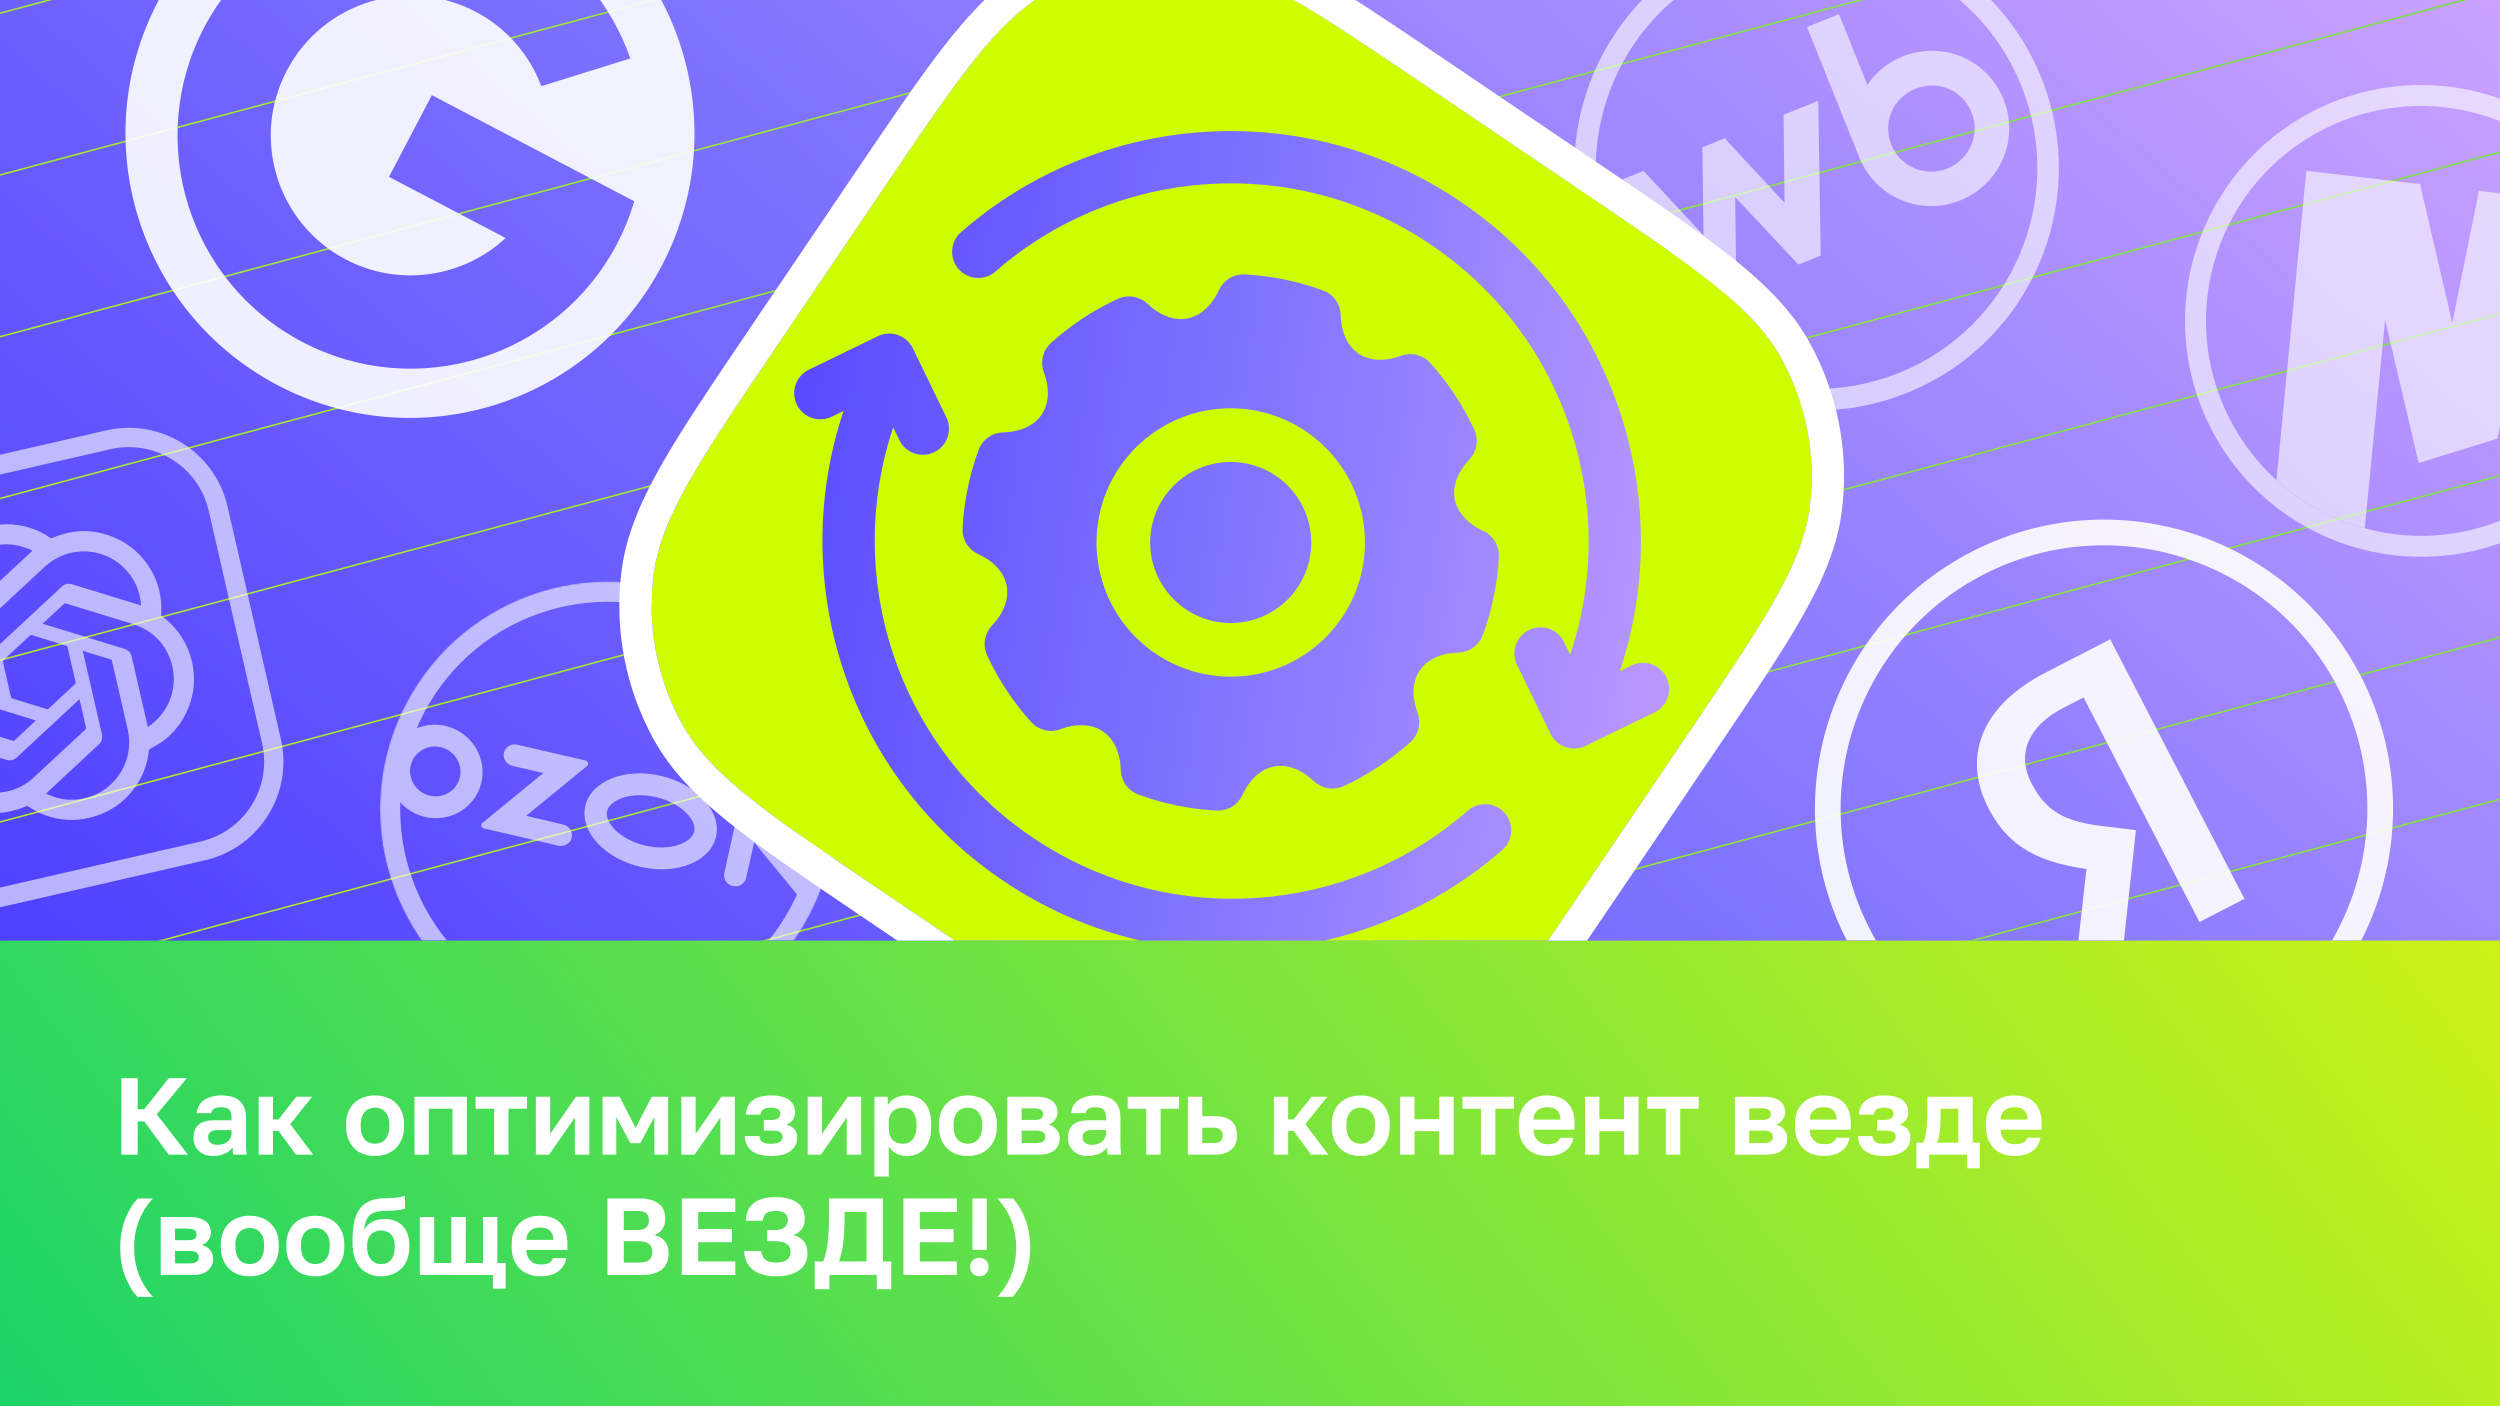 <svg width="1600" height="900" viewBox="0 0 1600 900" fill="none" xmlns="http://www.w3.org/2000/svg">
<g clip-path="url(#clip0_16873_50626)">
<rect width="1600" height="900" fill="url(#paint0_linear_16873_50626)"/>
<g clip-path="url(#clip1_16873_50626)">
<rect width="1600" height="602" fill="url(#paint1_linear_16873_50626)"/>
<g clip-path="url(#clip2_16873_50626)">
<path d="M3217.75 699.159L-943.816 1814.25M3191.87 602.567L-969.698 1717.66M3165.99 505.974L-995.58 1621.06M3140.11 409.381L-1021.46 1524.47M3114.22 312.789L-1047.34 1427.88M3088.34 216.196L-1073.23 1331.29M3062.46 119.604L-1099.11 1234.69M3036.58 23.011L-1124.99 1138.1M3010.7 -73.582L-1150.87 1041.51M2984.81 -170.174L-1176.75 944.915M2958.93 -266.767L-1202.64 848.322M2933.05 -363.359L-1228.52 751.73M2907.17 -459.952L-1254.4 655.137M2881.29 -556.544L-1280.28 558.545M2855.4 -653.137L-1306.16 461.952M2829.52 -749.73L-1332.04 365.359M2803.64 -846.322L-1357.93 268.767M2777.76 -942.915L-1383.81 172.174M2751.88 -1039.51L-1409.69 75.582M2725.99 -1136.1L-1435.57 -21.011M2700.11 -1232.69L-1461.45 -117.604M2674.23 -1329.29L-1487.34 -214.196M2648.35 -1425.88L-1513.22 -310.789M2622.47 -1522.47L-1539.1 -407.381M2596.59 -1619.06L-1564.98 -503.974M2570.7 -1715.66L-1590.86 -600.566M2544.82 -1812.25L-1616.75 -697.159M2518.94 -1908.84L-1642.63 -793.752M2493.06 -2005.43L-1668.51 -890.344M2467.18 -2102.03L-1694.39 -986.937M2441.29 -2198.62L-1720.27 -1083.53M2415.41 -2295.21L-1746.16 -1180.12M2389.53 -2391.8L-1772.04 -1276.71M3476.57 1665.08L-684.997 2780.17M3450.69 1568.49L-710.879 2683.58M3424.81 1471.9L-736.761 2586.99M3398.92 1375.31L-762.643 2490.4M3373.04 1278.71L-788.525 2393.8M3347.16 1182.12L-814.406 2297.21M3321.28 1085.53L-840.288 2200.62M3295.4 988.937L-866.17 2104.03M3269.52 892.344L-892.052 2007.43M3243.63 795.752L-917.934 1910.84M2363.65 -2488.4L-1797.92 -1373.31M2337.77 -2584.99L-1823.8 -1469.9M2311.88 -2681.58L-1849.68 -1566.49M2286 -2778.17L-1875.56 -1663.08" stroke="url(#paint2_linear_16873_50626)"/>
</g>
</g>
<path d="M77.67 739V690H88.1V709.95H92.3L108.05 690H119.6L100.35 713.17L120.3 739H107.98L92.3 717.65H88.1V739H77.67ZM136.344 739.84C134.337 739.84 132.564 739.537 131.024 738.93C129.484 738.323 128.177 737.507 127.104 736.48C126.03 735.453 125.214 734.24 124.654 732.84C124.094 731.393 123.814 729.83 123.814 728.15C123.814 726.283 124.094 724.65 124.654 723.25C125.214 721.85 126.03 720.683 127.104 719.75C128.224 718.817 129.624 718.117 131.304 717.65C132.984 717.183 134.92 716.95 137.114 716.95H148.174V715.2C148.174 713.987 148.034 712.96 147.754 712.12C147.52 711.233 147.124 710.557 146.564 710.09C146.004 709.577 145.28 709.203 144.394 708.97C143.554 708.737 142.527 708.62 141.314 708.62C140.287 708.62 139.4 708.713 138.654 708.9C137.907 709.087 137.277 709.367 136.764 709.74C136.297 710.067 135.924 710.463 135.644 710.93C135.41 711.35 135.247 711.84 135.154 712.4H125.914C126.007 710.767 126.404 709.273 127.104 707.92C127.85 706.52 128.877 705.33 130.184 704.35C131.537 703.323 133.17 702.53 135.084 701.97C136.997 701.363 139.19 701.06 141.664 701.06C144.044 701.06 146.19 701.317 148.104 701.83C150.064 702.343 151.72 703.183 153.074 704.35C154.474 705.47 155.547 706.94 156.294 708.76C157.04 710.533 157.414 712.727 157.414 715.34V729.55C157.414 731.51 157.437 733.237 157.484 734.73C157.577 736.177 157.717 737.6 157.904 739H149.294C149.154 738.487 149.06 738.067 149.014 737.74C149.014 737.367 148.99 737.017 148.944 736.69C148.944 736.317 148.944 735.943 148.944 735.57C148.944 735.197 148.944 734.753 148.944 734.24C148.43 734.987 147.777 735.71 146.984 736.41C146.237 737.063 145.327 737.647 144.254 738.16C143.227 738.673 142.06 739.07 140.754 739.35C139.447 739.677 137.977 739.84 136.344 739.84ZM139.214 732.7C140.38 732.7 141.477 732.56 142.504 732.28C143.577 731.953 144.534 731.487 145.374 730.88C146.214 730.227 146.89 729.41 147.404 728.43C147.917 727.403 148.174 726.26 148.174 725V723.25H138.864C137.09 723.25 135.69 723.67 134.664 724.51C133.684 725.303 133.194 726.4 133.194 727.8C133.194 729.293 133.707 730.483 134.734 731.37C135.76 732.257 137.254 732.7 139.214 732.7ZM165.547 739V701.9H174.717V716.46H178.217L189.627 701.9H199.777L185.777 719.47L200.477 739H189.417L178.217 723.74H174.717V739H165.547ZM240.041 739.84C237.521 739.84 235.118 739.467 232.831 738.72C230.591 737.927 228.631 736.737 226.951 735.15C225.271 733.517 223.941 731.533 222.961 729.2C221.981 726.82 221.491 724.02 221.491 720.8V719.4C221.491 716.413 221.981 713.777 222.961 711.49C223.941 709.157 225.271 707.22 226.951 705.68C228.631 704.14 230.591 702.997 232.831 702.25C235.118 701.457 237.521 701.06 240.041 701.06C242.561 701.06 244.941 701.457 247.181 702.25C249.421 702.997 251.381 704.14 253.061 705.68C254.788 707.22 256.141 709.157 257.121 711.49C258.101 713.777 258.591 716.413 258.591 719.4V720.8C258.591 723.973 258.101 726.75 257.121 729.13C256.141 731.463 254.788 733.447 253.061 735.08C251.381 736.667 249.421 737.857 247.181 738.65C244.941 739.443 242.561 739.84 240.041 739.84ZM240.041 732C241.348 732 242.561 731.767 243.681 731.3C244.801 730.833 245.758 730.133 246.551 729.2C247.391 728.267 248.044 727.1 248.511 725.7C248.978 724.3 249.211 722.667 249.211 720.8V719.4C249.211 717.72 248.978 716.227 248.511 714.92C248.044 713.613 247.391 712.517 246.551 711.63C245.758 710.697 244.801 710.02 243.681 709.6C242.561 709.133 241.348 708.9 240.041 708.9C238.734 708.9 237.498 709.133 236.331 709.6C235.211 710.02 234.254 710.697 233.461 711.63C232.668 712.517 232.038 713.613 231.571 714.92C231.104 716.227 230.871 717.72 230.871 719.4V720.8C230.871 722.667 231.104 724.323 231.571 725.77C232.038 727.17 232.668 728.337 233.461 729.27C234.254 730.157 235.211 730.833 236.331 731.3C237.498 731.767 238.734 732 240.041 732ZM265.284 739V701.9H298.814V739H289.574V709.6H274.454V739H265.284ZM316.216 739V709.6H304.386V701.9H337.286V709.6H325.456V739H316.216ZM342.94 739V701.9H352.11V725.7L368.63 701.9H377.17V739H367.93V715.2L351.41 739H342.94ZM385.665 739V701.9H396.515L406.805 721.92L417.095 701.9H427.595V739H418.775V714.85L409.745 731.65H403.445L394.415 714.85V739H385.665ZM436.045 739V701.9H445.215V725.7L461.735 701.9H470.275V739H461.035V715.2L444.515 739H436.045ZM493.4 739.84C490.74 739.84 488.383 739.56 486.33 739C484.277 738.44 482.55 737.623 481.15 736.55C479.75 735.477 478.677 734.147 477.93 732.56C477.183 730.973 476.74 729.153 476.6 727.1H485.98C486.073 727.893 486.26 728.593 486.54 729.2C486.82 729.807 487.24 730.32 487.8 730.74C488.36 731.16 489.083 731.487 489.97 731.72C490.903 731.907 492.047 732 493.4 732C494.753 732 495.897 731.907 496.83 731.72C497.763 731.487 498.533 731.183 499.14 730.81C499.747 730.39 500.167 729.923 500.4 729.41C500.68 728.897 500.82 728.36 500.82 727.8C500.82 726.4 500.353 725.35 499.42 724.65C498.533 723.95 496.877 723.6 494.45 723.6H488.85V716.74H493.96C495.733 716.74 497.087 716.367 498.02 715.62C498.953 714.873 499.42 713.893 499.42 712.68C499.42 712.12 499.303 711.63 499.07 711.21C498.883 710.743 498.533 710.347 498.02 710.02C497.553 709.647 496.947 709.367 496.2 709.18C495.453 708.993 494.52 708.9 493.4 708.9C492.28 708.9 491.3 708.993 490.46 709.18C489.667 709.367 488.99 709.67 488.43 710.09C487.917 710.463 487.52 710.93 487.24 711.49C486.96 712.05 486.773 712.68 486.68 713.38H477.3C477.44 711.42 477.86 709.67 478.56 708.13C479.307 706.59 480.357 705.307 481.71 704.28C483.063 703.207 484.72 702.413 486.68 701.9C488.64 701.34 490.88 701.06 493.4 701.06C496.107 701.06 498.417 701.317 500.33 701.83C502.29 702.343 503.9 703.09 505.16 704.07C506.42 705.003 507.33 706.147 507.89 707.5C508.497 708.807 508.8 710.277 508.8 711.91C508.8 713.683 508.333 715.27 507.4 716.67C506.513 718.07 505.09 719.097 503.13 719.75C504.483 720.077 505.603 720.52 506.49 721.08C507.377 721.593 508.1 722.223 508.66 722.97C509.22 723.67 509.617 724.463 509.85 725.35C510.083 726.237 510.2 727.17 510.2 728.15C510.2 729.83 509.85 731.393 509.15 732.84C508.497 734.24 507.47 735.477 506.07 736.55C504.717 737.577 502.99 738.393 500.89 739C498.79 739.56 496.293 739.84 493.4 739.84ZM516.915 739V701.9H526.085V725.7L542.605 701.9H551.145V739H541.905V715.2L525.385 739H516.915ZM559.639 753V701.9H568.179V707.36C568.646 706.52 569.252 705.727 569.999 704.98C570.746 704.187 571.609 703.51 572.589 702.95C573.616 702.39 574.759 701.947 576.019 701.62C577.279 701.247 578.679 701.06 580.219 701.06C582.692 701.06 584.886 701.457 586.799 702.25C588.759 702.997 590.416 704.14 591.769 705.68C593.122 707.173 594.149 709.063 594.849 711.35C595.596 713.637 595.969 716.32 595.969 719.4V720.8C595.969 724.02 595.596 726.82 594.849 729.2C594.149 731.58 593.099 733.563 591.699 735.15C590.346 736.69 588.689 737.857 586.729 738.65C584.816 739.443 582.646 739.84 580.219 739.84C578.959 739.84 577.769 739.7 576.649 739.42C575.529 739.14 574.479 738.743 573.499 738.23C572.566 737.67 571.702 737.04 570.909 736.34C570.116 735.593 569.416 734.777 568.809 733.89V753H559.639ZM578.049 732C579.262 732 580.382 731.767 581.409 731.3C582.436 730.833 583.322 730.157 584.069 729.27C584.862 728.337 585.469 727.17 585.889 725.77C586.356 724.323 586.589 722.667 586.589 720.8V719.4C586.589 717.58 586.379 716.04 585.959 714.78C585.539 713.473 584.956 712.4 584.209 711.56C583.509 710.673 582.622 710.02 581.549 709.6C580.476 709.133 579.309 708.9 578.049 708.9C576.742 708.9 575.506 709.087 574.339 709.46C573.219 709.833 572.239 710.393 571.399 711.14C570.606 711.887 569.976 712.82 569.509 713.94C569.042 715.06 568.809 716.413 568.809 718V722.2C568.809 723.88 569.019 725.327 569.439 726.54C569.906 727.753 570.536 728.78 571.329 729.62C572.169 730.413 573.149 731.02 574.269 731.44C575.389 731.813 576.649 732 578.049 732ZM619.436 739.84C616.916 739.84 614.512 739.467 612.226 738.72C609.986 737.927 608.026 736.737 606.346 735.15C604.666 733.517 603.336 731.533 602.356 729.2C601.376 726.82 600.886 724.02 600.886 720.8V719.4C600.886 716.413 601.376 713.777 602.356 711.49C603.336 709.157 604.666 707.22 606.346 705.68C608.026 704.14 609.986 702.997 612.226 702.25C614.512 701.457 616.916 701.06 619.436 701.06C621.956 701.06 624.336 701.457 626.576 702.25C628.816 702.997 630.776 704.14 632.456 705.68C634.182 707.22 635.536 709.157 636.516 711.49C637.496 713.777 637.986 716.413 637.986 719.4V720.8C637.986 723.973 637.496 726.75 636.516 729.13C635.536 731.463 634.182 733.447 632.456 735.08C630.776 736.667 628.816 737.857 626.576 738.65C624.336 739.443 621.956 739.84 619.436 739.84ZM619.436 732C620.742 732 621.956 731.767 623.076 731.3C624.196 730.833 625.152 730.133 625.946 729.2C626.786 728.267 627.439 727.1 627.906 725.7C628.372 724.3 628.606 722.667 628.606 720.8V719.4C628.606 717.72 628.372 716.227 627.906 714.92C627.439 713.613 626.786 712.517 625.946 711.63C625.152 710.697 624.196 710.02 623.076 709.6C621.956 709.133 620.742 708.9 619.436 708.9C618.129 708.9 616.892 709.133 615.726 709.6C614.606 710.02 613.649 710.697 612.856 711.63C612.062 712.517 611.432 713.613 610.966 714.92C610.499 716.227 610.266 717.72 610.266 719.4V720.8C610.266 722.667 610.499 724.323 610.966 725.77C611.432 727.17 612.062 728.337 612.856 729.27C613.649 730.157 614.606 730.833 615.726 731.3C616.892 731.767 618.129 732 619.436 732ZM644.678 739V701.9H663.228C665.608 701.9 667.638 702.157 669.318 702.67C671.045 703.137 672.468 703.813 673.588 704.7C674.708 705.587 675.525 706.637 676.038 707.85C676.552 709.063 676.808 710.393 676.808 711.84C676.808 712.68 676.668 713.52 676.388 714.36C676.108 715.2 675.712 715.97 675.198 716.67C674.732 717.37 674.125 718 673.378 718.56C672.678 719.073 671.862 719.47 670.928 719.75C673.215 720.31 674.988 721.383 676.248 722.97C677.555 724.51 678.208 726.33 678.208 728.43C678.208 731.65 677.088 734.217 674.848 736.13C672.608 738.043 669.202 739 664.628 739H644.678ZM653.848 731.58H662.808C664.908 731.58 666.448 731.277 667.428 730.67C668.455 730.017 668.968 728.99 668.968 727.59C668.968 726.19 668.478 725.187 667.498 724.58C666.565 723.927 665.002 723.6 662.808 723.6H653.848V731.58ZM653.848 716.74H661.898C662.972 716.74 663.858 716.67 664.558 716.53C665.305 716.39 665.888 716.157 666.308 715.83C666.775 715.503 667.102 715.107 667.288 714.64C667.475 714.173 667.568 713.637 667.568 713.03C667.568 712.423 667.475 711.887 667.288 711.42C667.102 710.953 666.775 710.58 666.308 710.3C665.842 709.973 665.258 709.74 664.558 709.6C663.858 709.413 662.972 709.32 661.898 709.32H653.848V716.74ZM696.002 739.84C693.995 739.84 692.222 739.537 690.682 738.93C689.142 738.323 687.835 737.507 686.762 736.48C685.689 735.453 684.872 734.24 684.312 732.84C683.752 731.393 683.472 729.83 683.472 728.15C683.472 726.283 683.752 724.65 684.312 723.25C684.872 721.85 685.689 720.683 686.762 719.75C687.882 718.817 689.282 718.117 690.962 717.65C692.642 717.183 694.579 716.95 696.772 716.95H707.832V715.2C707.832 713.987 707.692 712.96 707.412 712.12C707.179 711.233 706.782 710.557 706.222 710.09C705.662 709.577 704.939 709.203 704.052 708.97C703.212 708.737 702.185 708.62 700.972 708.62C699.945 708.62 699.059 708.713 698.312 708.9C697.565 709.087 696.935 709.367 696.422 709.74C695.955 710.067 695.582 710.463 695.302 710.93C695.069 711.35 694.905 711.84 694.812 712.4H685.572C685.665 710.767 686.062 709.273 686.762 707.92C687.509 706.52 688.535 705.33 689.842 704.35C691.195 703.323 692.829 702.53 694.742 701.97C696.655 701.363 698.849 701.06 701.322 701.06C703.702 701.06 705.849 701.317 707.762 701.83C709.722 702.343 711.379 703.183 712.732 704.35C714.132 705.47 715.205 706.94 715.952 708.76C716.699 710.533 717.072 712.727 717.072 715.34V729.55C717.072 731.51 717.095 733.237 717.142 734.73C717.235 736.177 717.375 737.6 717.562 739H708.952C708.812 738.487 708.719 738.067 708.672 737.74C708.672 737.367 708.649 737.017 708.602 736.69C708.602 736.317 708.602 735.943 708.602 735.57C708.602 735.197 708.602 734.753 708.602 734.24C708.089 734.987 707.435 735.71 706.642 736.41C705.895 737.063 704.985 737.647 703.912 738.16C702.885 738.673 701.719 739.07 700.412 739.35C699.105 739.677 697.635 739.84 696.002 739.84ZM698.872 732.7C700.039 732.7 701.135 732.56 702.162 732.28C703.235 731.953 704.192 731.487 705.032 730.88C705.872 730.227 706.549 729.41 707.062 728.43C707.575 727.403 707.832 726.26 707.832 725V723.25H698.522C696.749 723.25 695.349 723.67 694.322 724.51C693.342 725.303 692.852 726.4 692.852 727.8C692.852 729.293 693.365 730.483 694.392 731.37C695.419 732.257 696.912 732.7 698.872 732.7ZM733.55 739V709.6H721.72V701.9H754.62V709.6H742.79V739H733.55ZM760.204 739V701.9H769.444V714.36H777.354C779.734 714.36 781.811 714.617 783.584 715.13C785.404 715.643 786.897 716.413 788.064 717.44C789.277 718.467 790.187 719.75 790.794 721.29C791.401 722.83 791.704 724.627 791.704 726.68C791.704 728.453 791.424 730.11 790.864 731.65C790.351 733.19 789.511 734.497 788.344 735.57C787.177 736.643 785.684 737.483 783.864 738.09C782.044 738.697 779.874 739 777.354 739H760.204ZM769.444 731.58H776.374C778.614 731.58 780.201 731.16 781.134 730.32C782.067 729.48 782.534 728.267 782.534 726.68C782.534 725.047 782.044 723.81 781.064 722.97C780.131 722.13 778.567 721.71 776.374 721.71H769.444V731.58ZM815.235 739V701.9H824.405V716.46H827.905L839.315 701.9H849.465L835.465 719.47L850.165 739H839.105L827.905 723.74H824.405V739H815.235ZM870.861 739.84C868.341 739.84 865.938 739.467 863.651 738.72C861.411 737.927 859.451 736.737 857.771 735.15C856.091 733.517 854.761 731.533 853.781 729.2C852.801 726.82 852.311 724.02 852.311 720.8V719.4C852.311 716.413 852.801 713.777 853.781 711.49C854.761 709.157 856.091 707.22 857.771 705.68C859.451 704.14 861.411 702.997 863.651 702.25C865.938 701.457 868.341 701.06 870.861 701.06C873.381 701.06 875.761 701.457 878.001 702.25C880.241 702.997 882.201 704.14 883.881 705.68C885.608 707.22 886.961 709.157 887.941 711.49C888.921 713.777 889.411 716.413 889.411 719.4V720.8C889.411 723.973 888.921 726.75 887.941 729.13C886.961 731.463 885.608 733.447 883.881 735.08C882.201 736.667 880.241 737.857 878.001 738.65C875.761 739.443 873.381 739.84 870.861 739.84ZM870.861 732C872.168 732 873.381 731.767 874.501 731.3C875.621 730.833 876.578 730.133 877.371 729.2C878.211 728.267 878.865 727.1 879.331 725.7C879.798 724.3 880.031 722.667 880.031 720.8V719.4C880.031 717.72 879.798 716.227 879.331 714.92C878.865 713.613 878.211 712.517 877.371 711.63C876.578 710.697 875.621 710.02 874.501 709.6C873.381 709.133 872.168 708.9 870.861 708.9C869.555 708.9 868.318 709.133 867.151 709.6C866.031 710.02 865.075 710.697 864.281 711.63C863.488 712.517 862.858 713.613 862.391 714.92C861.925 716.227 861.691 717.72 861.691 719.4V720.8C861.691 722.667 861.925 724.323 862.391 725.77C862.858 727.17 863.488 728.337 864.281 729.27C865.075 730.157 866.031 730.833 867.151 731.3C868.318 731.767 869.555 732 870.861 732ZM896.104 739V701.9H905.274V716.25H921.094V701.9H930.334V739H921.094V723.95H905.274V739H896.104ZM947.789 739V709.6H935.959V701.9H968.859V709.6H957.029V739H947.789ZM990.559 739.84C988.039 739.84 985.635 739.467 983.349 738.72C981.109 737.927 979.149 736.76 977.469 735.22C975.835 733.633 974.505 731.65 973.479 729.27C972.499 726.89 972.009 724.067 972.009 720.8V719.4C972.009 716.32 972.475 713.637 973.409 711.35C974.342 709.063 975.625 707.173 977.259 705.68C978.892 704.14 980.782 702.997 982.929 702.25C985.122 701.457 987.432 701.06 989.859 701.06C995.692 701.06 1000.13 702.6 1003.16 705.68C1006.19 708.76 1007.71 713.217 1007.71 719.05V722.97H981.459C981.505 724.603 981.785 726.027 982.299 727.24C982.859 728.407 983.535 729.363 984.329 730.11C985.169 730.857 986.125 731.417 987.199 731.79C988.272 732.117 989.415 732.28 990.629 732.28C992.962 732.28 994.735 731.93 995.949 731.23C997.162 730.53 998.025 729.503 998.539 728.15H1007.01C1006.64 730.11 1005.98 731.813 1005.05 733.26C1004.12 734.707 1002.93 735.92 1001.48 736.9C1000.08 737.88 998.445 738.603 996.579 739.07C994.759 739.583 992.752 739.84 990.559 739.84ZM990.209 708.62C989.089 708.62 988.015 708.76 986.989 709.04C985.962 709.32 985.052 709.763 984.259 710.37C983.465 710.977 982.812 711.793 982.299 712.82C981.785 713.8 981.505 715.037 981.459 716.53H998.749C998.702 714.99 998.445 713.73 997.979 712.75C997.512 711.723 996.905 710.907 996.159 710.3C995.412 709.647 994.525 709.203 993.499 708.97C992.519 708.737 991.422 708.62 990.209 708.62ZM1014.43 739V701.9H1023.6V716.25H1039.42V701.9H1048.66V739H1039.42V723.95H1023.6V739H1014.43ZM1066.12 739V709.6H1054.29V701.9H1087.19V709.6H1075.36V739H1066.12ZM1110.34 739V701.9H1128.89C1131.27 701.9 1133.3 702.157 1134.98 702.67C1136.71 703.137 1138.13 703.813 1139.25 704.7C1140.37 705.587 1141.19 706.637 1141.7 707.85C1142.22 709.063 1142.47 710.393 1142.47 711.84C1142.47 712.68 1142.33 713.52 1142.05 714.36C1141.77 715.2 1141.38 715.97 1140.86 716.67C1140.4 717.37 1139.79 718 1139.04 718.56C1138.34 719.073 1137.53 719.47 1136.59 719.75C1138.88 720.31 1140.65 721.383 1141.91 722.97C1143.22 724.51 1143.87 726.33 1143.87 728.43C1143.87 731.65 1142.75 734.217 1140.51 736.13C1138.27 738.043 1134.87 739 1130.29 739H1110.34ZM1119.51 731.58H1128.47C1130.57 731.58 1132.11 731.277 1133.09 730.67C1134.12 730.017 1134.63 728.99 1134.63 727.59C1134.63 726.19 1134.14 725.187 1133.16 724.58C1132.23 723.927 1130.67 723.6 1128.47 723.6H1119.51V731.58ZM1119.51 716.74H1127.56C1128.64 716.74 1129.52 716.67 1130.22 716.53C1130.97 716.39 1131.55 716.157 1131.97 715.83C1132.44 715.503 1132.77 715.107 1132.95 714.64C1133.14 714.173 1133.23 713.637 1133.23 713.03C1133.23 712.423 1133.14 711.887 1132.95 711.42C1132.77 710.953 1132.44 710.58 1131.97 710.3C1131.51 709.973 1130.92 709.74 1130.22 709.6C1129.52 709.413 1128.64 709.32 1127.56 709.32H1119.51V716.74ZM1167.34 739.84C1164.82 739.84 1162.41 739.467 1160.13 738.72C1157.89 737.927 1155.93 736.76 1154.25 735.22C1152.61 733.633 1151.28 731.65 1150.26 729.27C1149.28 726.89 1148.79 724.067 1148.79 720.8V719.4C1148.79 716.32 1149.25 713.637 1150.19 711.35C1151.12 709.063 1152.4 707.173 1154.04 705.68C1155.67 704.14 1157.56 702.997 1159.71 702.25C1161.9 701.457 1164.21 701.06 1166.64 701.06C1172.47 701.06 1176.9 702.6 1179.94 705.68C1182.97 708.76 1184.49 713.217 1184.49 719.05V722.97H1158.24C1158.28 724.603 1158.56 726.027 1159.08 727.24C1159.64 728.407 1160.31 729.363 1161.11 730.11C1161.95 730.857 1162.9 731.417 1163.98 731.79C1165.05 732.117 1166.19 732.28 1167.41 732.28C1169.74 732.28 1171.51 731.93 1172.73 731.23C1173.94 730.53 1174.8 729.503 1175.32 728.15H1183.79C1183.41 730.11 1182.76 731.813 1181.83 733.26C1180.89 734.707 1179.7 735.92 1178.26 736.9C1176.86 737.88 1175.22 738.603 1173.36 739.07C1171.54 739.583 1169.53 739.84 1167.34 739.84ZM1166.99 708.62C1165.87 708.62 1164.79 708.76 1163.77 709.04C1162.74 709.32 1161.83 709.763 1161.04 710.37C1160.24 710.977 1159.59 711.793 1159.08 712.82C1158.56 713.8 1158.28 715.037 1158.24 716.53H1175.53C1175.48 714.99 1175.22 713.73 1174.76 712.75C1174.29 711.723 1173.68 710.907 1172.94 710.3C1172.19 709.647 1171.3 709.203 1170.28 708.97C1169.3 708.737 1168.2 708.62 1166.99 708.62ZM1205.84 739.84C1203.18 739.84 1200.82 739.56 1198.77 739C1196.72 738.44 1194.99 737.623 1193.59 736.55C1192.19 735.477 1191.12 734.147 1190.37 732.56C1189.62 730.973 1189.18 729.153 1189.04 727.1H1198.42C1198.51 727.893 1198.7 728.593 1198.98 729.2C1199.26 729.807 1199.68 730.32 1200.24 730.74C1200.8 731.16 1201.52 731.487 1202.41 731.72C1203.34 731.907 1204.49 732 1205.84 732C1207.19 732 1208.34 731.907 1209.27 731.72C1210.2 731.487 1210.97 731.183 1211.58 730.81C1212.19 730.39 1212.61 729.923 1212.84 729.41C1213.12 728.897 1213.26 728.36 1213.26 727.8C1213.26 726.4 1212.79 725.35 1211.86 724.65C1210.97 723.95 1209.32 723.6 1206.89 723.6H1201.29V716.74H1206.4C1208.17 716.74 1209.53 716.367 1210.46 715.62C1211.39 714.873 1211.86 713.893 1211.86 712.68C1211.86 712.12 1211.74 711.63 1211.51 711.21C1211.32 710.743 1210.97 710.347 1210.46 710.02C1209.99 709.647 1209.39 709.367 1208.64 709.18C1207.89 708.993 1206.96 708.9 1205.84 708.9C1204.72 708.9 1203.74 708.993 1202.9 709.18C1202.11 709.367 1201.43 709.67 1200.87 710.09C1200.36 710.463 1199.96 710.93 1199.68 711.49C1199.4 712.05 1199.21 712.68 1199.12 713.38H1189.74C1189.88 711.42 1190.3 709.67 1191 708.13C1191.75 706.59 1192.8 705.307 1194.15 704.28C1195.5 703.207 1197.16 702.413 1199.12 701.9C1201.08 701.34 1203.32 701.06 1205.84 701.06C1208.55 701.06 1210.86 701.317 1212.77 701.83C1214.73 702.343 1216.34 703.09 1217.6 704.07C1218.86 705.003 1219.77 706.147 1220.33 707.5C1220.94 708.807 1221.24 710.277 1221.24 711.91C1221.24 713.683 1220.77 715.27 1219.84 716.67C1218.95 718.07 1217.53 719.097 1215.57 719.75C1216.92 720.077 1218.04 720.52 1218.93 721.08C1219.82 721.593 1220.54 722.223 1221.1 722.97C1221.66 723.67 1222.06 724.463 1222.29 725.35C1222.52 726.237 1222.64 727.17 1222.64 728.15C1222.64 729.83 1222.29 731.393 1221.59 732.84C1220.94 734.24 1219.91 735.477 1218.51 736.55C1217.16 737.577 1215.43 738.393 1213.33 739C1211.23 739.56 1208.73 739.84 1205.84 739.84ZM1226.49 747.75V731.3H1230.69C1231.15 730.6 1231.55 729.597 1231.88 728.29C1232.25 726.937 1232.55 725.443 1232.79 723.81C1233.02 722.13 1233.18 720.38 1233.28 718.56C1233.42 716.693 1233.49 714.85 1233.49 713.03V701.9H1262.54V731.3H1267.09V747.75H1258.97V739H1234.61V747.75H1226.49ZM1239.72 731.3H1253.3V709.6H1241.96V714.5C1241.96 716.087 1241.91 717.697 1241.82 719.33C1241.77 720.917 1241.65 722.457 1241.47 723.95C1241.33 725.397 1241.09 726.75 1240.77 728.01C1240.49 729.27 1240.14 730.367 1239.72 731.3ZM1289.49 739.84C1286.97 739.84 1284.57 739.467 1282.28 738.72C1280.04 737.927 1278.08 736.76 1276.4 735.22C1274.77 733.633 1273.44 731.65 1272.41 729.27C1271.43 726.89 1270.94 724.067 1270.94 720.8V719.4C1270.94 716.32 1271.41 713.637 1272.34 711.35C1273.28 709.063 1274.56 707.173 1276.19 705.68C1277.83 704.14 1279.72 702.997 1281.86 702.25C1284.06 701.457 1286.37 701.06 1288.79 701.06C1294.63 701.06 1299.06 702.6 1302.09 705.68C1305.13 708.76 1306.64 713.217 1306.64 719.05V722.97H1280.39C1280.44 724.603 1280.72 726.027 1281.23 727.24C1281.79 728.407 1282.47 729.363 1283.26 730.11C1284.1 730.857 1285.06 731.417 1286.13 731.79C1287.21 732.117 1288.35 732.28 1289.56 732.28C1291.9 732.28 1293.67 731.93 1294.88 731.23C1296.1 730.53 1296.96 729.503 1297.47 728.15H1305.94C1305.57 730.11 1304.92 731.813 1303.98 733.26C1303.05 734.707 1301.86 735.92 1300.41 736.9C1299.01 737.88 1297.38 738.603 1295.51 739.07C1293.69 739.583 1291.69 739.84 1289.49 739.84ZM1289.14 708.62C1288.02 708.62 1286.95 708.76 1285.92 709.04C1284.9 709.32 1283.99 709.763 1283.19 710.37C1282.4 710.977 1281.75 711.793 1281.23 712.82C1280.72 713.8 1280.44 715.037 1280.39 716.53H1297.68C1297.64 714.99 1297.38 713.73 1296.91 712.75C1296.45 711.723 1295.84 710.907 1295.09 710.3C1294.35 709.647 1293.46 709.203 1292.43 708.97C1291.45 708.737 1290.36 708.62 1289.14 708.62ZM76.97 799.27V797.8C76.97 795.327 77.11 793.017 77.39 790.87C77.717 788.677 78.137 786.647 78.65 784.78C79.163 782.867 79.747 781.093 80.4 779.46C81.1 777.827 81.8 776.357 82.5 775.05C83.293 773.51 84.157 772.087 85.09 770.78C86.023 769.427 87.05 768.167 88.17 767H97.9C96.78 768.167 95.707 769.427 94.68 770.78C93.7 772.087 92.767 773.51 91.88 775.05C91.133 776.357 90.387 777.827 89.64 779.46C88.94 781.047 88.31 782.797 87.75 784.71C87.19 786.623 86.723 788.677 86.35 790.87C86.023 793.063 85.86 795.35 85.86 797.73V799.2C85.86 801.627 86.023 803.937 86.35 806.13C86.723 808.323 87.19 810.377 87.75 812.29C88.31 814.203 88.94 815.953 89.64 817.54C90.387 819.173 91.133 820.62 91.88 821.88C92.767 823.42 93.7 824.867 94.68 826.22C95.707 827.573 96.78 828.833 97.9 830H87.96C86.84 828.833 85.813 827.573 84.88 826.22C83.993 824.913 83.177 823.49 82.43 821.95C81.73 820.643 81.03 819.173 80.33 817.54C79.677 815.953 79.093 814.203 78.58 812.29C78.113 810.377 77.717 808.323 77.39 806.13C77.11 803.937 76.97 801.65 76.97 799.27ZM102.862 816V778.9H121.412C123.792 778.9 125.822 779.157 127.502 779.67C129.228 780.137 130.652 780.813 131.772 781.7C132.892 782.587 133.708 783.637 134.222 784.85C134.735 786.063 134.992 787.393 134.992 788.84C134.992 789.68 134.852 790.52 134.572 791.36C134.292 792.2 133.895 792.97 133.382 793.67C132.915 794.37 132.308 795 131.562 795.56C130.862 796.073 130.045 796.47 129.112 796.75C131.398 797.31 133.172 798.383 134.432 799.97C135.738 801.51 136.392 803.33 136.392 805.43C136.392 808.65 135.272 811.217 133.032 813.13C130.792 815.043 127.385 816 122.812 816H102.862ZM112.032 808.58H120.992C123.092 808.58 124.632 808.277 125.612 807.67C126.638 807.017 127.152 805.99 127.152 804.59C127.152 803.19 126.662 802.187 125.682 801.58C124.748 800.927 123.185 800.6 120.992 800.6H112.032V808.58ZM112.032 793.74H120.082C121.155 793.74 122.042 793.67 122.742 793.53C123.488 793.39 124.072 793.157 124.492 792.83C124.958 792.503 125.285 792.107 125.472 791.64C125.658 791.173 125.752 790.637 125.752 790.03C125.752 789.423 125.658 788.887 125.472 788.42C125.285 787.953 124.958 787.58 124.492 787.3C124.025 786.973 123.442 786.74 122.742 786.6C122.042 786.413 121.155 786.32 120.082 786.32H112.032V793.74ZM159.855 816.84C157.335 816.84 154.932 816.467 152.645 815.72C150.405 814.927 148.445 813.737 146.765 812.15C145.085 810.517 143.755 808.533 142.775 806.2C141.795 803.82 141.305 801.02 141.305 797.8V796.4C141.305 793.413 141.795 790.777 142.775 788.49C143.755 786.157 145.085 784.22 146.765 782.68C148.445 781.14 150.405 779.997 152.645 779.25C154.932 778.457 157.335 778.06 159.855 778.06C162.375 778.06 164.755 778.457 166.995 779.25C169.235 779.997 171.195 781.14 172.875 782.68C174.602 784.22 175.955 786.157 176.935 788.49C177.915 790.777 178.405 793.413 178.405 796.4V797.8C178.405 800.973 177.915 803.75 176.935 806.13C175.955 808.463 174.602 810.447 172.875 812.08C171.195 813.667 169.235 814.857 166.995 815.65C164.755 816.443 162.375 816.84 159.855 816.84ZM159.855 809C161.162 809 162.375 808.767 163.495 808.3C164.615 807.833 165.572 807.133 166.365 806.2C167.205 805.267 167.859 804.1 168.325 802.7C168.792 801.3 169.025 799.667 169.025 797.8V796.4C169.025 794.72 168.792 793.227 168.325 791.92C167.859 790.613 167.205 789.517 166.365 788.63C165.572 787.697 164.615 787.02 163.495 786.6C162.375 786.133 161.162 785.9 159.855 785.9C158.549 785.9 157.312 786.133 156.145 786.6C155.025 787.02 154.069 787.697 153.275 788.63C152.482 789.517 151.852 790.613 151.385 791.92C150.919 793.227 150.685 794.72 150.685 796.4V797.8C150.685 799.667 150.919 801.323 151.385 802.77C151.852 804.17 152.482 805.337 153.275 806.27C154.069 807.157 155.025 807.833 156.145 808.3C157.312 808.767 158.549 809 159.855 809ZM201.828 816.84C199.308 816.84 196.905 816.467 194.618 815.72C192.378 814.927 190.418 813.737 188.738 812.15C187.058 810.517 185.728 808.533 184.748 806.2C183.768 803.82 183.278 801.02 183.278 797.8V796.4C183.278 793.413 183.768 790.777 184.748 788.49C185.728 786.157 187.058 784.22 188.738 782.68C190.418 781.14 192.378 779.997 194.618 779.25C196.905 778.457 199.308 778.06 201.828 778.06C204.348 778.06 206.728 778.457 208.968 779.25C211.208 779.997 213.168 781.14 214.848 782.68C216.575 784.22 217.928 786.157 218.908 788.49C219.888 790.777 220.378 793.413 220.378 796.4V797.8C220.378 800.973 219.888 803.75 218.908 806.13C217.928 808.463 216.575 810.447 214.848 812.08C213.168 813.667 211.208 814.857 208.968 815.65C206.728 816.443 204.348 816.84 201.828 816.84ZM201.828 809C203.135 809 204.348 808.767 205.468 808.3C206.588 807.833 207.545 807.133 208.338 806.2C209.178 805.267 209.831 804.1 210.298 802.7C210.765 801.3 210.998 799.667 210.998 797.8V796.4C210.998 794.72 210.765 793.227 210.298 791.92C209.831 790.613 209.178 789.517 208.338 788.63C207.545 787.697 206.588 787.02 205.468 786.6C204.348 786.133 203.135 785.9 201.828 785.9C200.521 785.9 199.285 786.133 198.118 786.6C196.998 787.02 196.041 787.697 195.248 788.63C194.455 789.517 193.825 790.613 193.358 791.92C192.891 793.227 192.658 794.72 192.658 796.4V797.8C192.658 799.667 192.891 801.323 193.358 802.77C193.825 804.17 194.455 805.337 195.248 806.27C196.041 807.157 196.998 807.833 198.118 808.3C199.285 808.767 200.521 809 201.828 809ZM243.801 816.84C241.234 816.84 238.831 816.397 236.591 815.51C234.351 814.623 232.414 813.293 230.781 811.52C229.147 809.7 227.864 807.483 226.931 804.87C226.044 802.21 225.601 799.107 225.601 795.56V794.02C225.601 789.82 225.904 786.087 226.511 782.82C227.164 779.553 228.214 776.777 229.661 774.49C231.154 772.203 233.114 770.43 235.541 769.17C238.014 767.863 241.094 767.117 244.781 766.93C246.274 766.883 247.697 766.837 249.051 766.79C250.451 766.743 251.781 766.673 253.041 766.58C254.301 766.44 255.444 766.277 256.471 766.09C257.544 765.903 258.454 765.623 259.201 765.25V773.44C258.827 773.627 258.291 773.813 257.591 774C256.937 774.187 256.074 774.35 255.001 774.49C253.974 774.63 252.691 774.747 251.151 774.84C249.657 774.933 247.884 774.98 245.831 774.98C243.731 775.027 241.911 775.283 240.371 775.75C238.877 776.17 237.617 776.87 236.591 777.85C235.611 778.783 234.817 780.02 234.211 781.56C233.651 783.1 233.254 784.99 233.021 787.23C233.581 786.157 234.257 785.177 235.051 784.29C235.844 783.403 236.777 782.68 237.851 782.12C238.924 781.513 240.161 781.047 241.561 780.72C242.961 780.347 244.524 780.16 246.251 780.16C248.584 780.16 250.707 780.533 252.621 781.28C254.534 781.98 256.191 783.03 257.591 784.43C258.991 785.83 260.064 787.557 260.811 789.61C261.604 791.663 262.001 794.043 262.001 796.75V798.15C262.001 801.043 261.534 803.657 260.601 805.99C259.714 808.323 258.454 810.307 256.821 811.94C255.187 813.527 253.251 814.74 251.011 815.58C248.817 816.42 246.414 816.84 243.801 816.84ZM243.801 809C245.247 809 246.507 808.767 247.581 808.3C248.654 807.833 249.564 807.157 250.311 806.27C251.057 805.337 251.617 804.217 251.991 802.91C252.411 801.557 252.621 800.04 252.621 798.36V796.96C252.621 795.467 252.411 794.137 251.991 792.97C251.617 791.757 251.034 790.777 250.241 790.03C249.447 789.237 248.514 788.63 247.441 788.21C246.367 787.743 245.154 787.51 243.801 787.51C242.494 787.51 241.281 787.743 240.161 788.21C239.087 788.63 238.154 789.237 237.361 790.03C236.614 790.823 236.031 791.803 235.611 792.97C235.191 794.09 234.981 795.42 234.981 796.96V798.22C234.981 799.9 235.191 801.417 235.611 802.77C236.077 804.123 236.707 805.267 237.501 806.2C238.294 807.087 239.227 807.787 240.301 808.3C241.374 808.767 242.541 809 243.801 809ZM315.462 824.75V816H268.702V778.9H277.872V808.3H288.862V778.9H298.102V808.3H309.162V778.9H318.332V808.3H323.582V824.75H315.462ZM345.998 816.84C343.478 816.84 341.075 816.467 338.788 815.72C336.548 814.927 334.588 813.76 332.908 812.22C331.275 810.633 329.945 808.65 328.918 806.27C327.938 803.89 327.448 801.067 327.448 797.8V796.4C327.448 793.32 327.915 790.637 328.848 788.35C329.781 786.063 331.065 784.173 332.698 782.68C334.331 781.14 336.221 779.997 338.368 779.25C340.561 778.457 342.871 778.06 345.298 778.06C351.131 778.06 355.565 779.6 358.598 782.68C361.631 785.76 363.148 790.217 363.148 796.05V799.97H336.898C336.945 801.603 337.225 803.027 337.738 804.24C338.298 805.407 338.975 806.363 339.768 807.11C340.608 807.857 341.565 808.417 342.638 808.79C343.711 809.117 344.855 809.28 346.068 809.28C348.401 809.28 350.175 808.93 351.388 808.23C352.601 807.53 353.465 806.503 353.978 805.15H362.448C362.075 807.11 361.421 808.813 360.488 810.26C359.555 811.707 358.365 812.92 356.918 813.9C355.518 814.88 353.885 815.603 352.018 816.07C350.198 816.583 348.191 816.84 345.998 816.84ZM345.648 785.62C344.528 785.62 343.455 785.76 342.428 786.04C341.401 786.32 340.491 786.763 339.698 787.37C338.905 787.977 338.251 788.793 337.738 789.82C337.225 790.8 336.945 792.037 336.898 793.53H354.188C354.141 791.99 353.885 790.73 353.418 789.75C352.951 788.723 352.345 787.907 351.598 787.3C350.851 786.647 349.965 786.203 348.938 785.97C347.958 785.737 346.861 785.62 345.648 785.62ZM388.774 816V767H409.704C412.457 767 414.837 767.327 416.844 767.98C418.85 768.587 420.507 769.45 421.814 770.57C423.167 771.643 424.17 772.997 424.824 774.63C425.477 776.217 425.804 778.037 425.804 780.09C425.804 781.35 425.64 782.54 425.314 783.66C424.987 784.733 424.52 785.713 423.914 786.6C423.354 787.44 422.63 788.187 421.744 788.84C420.904 789.493 419.947 790.03 418.874 790.45C421.72 791.103 423.937 792.41 425.524 794.37C427.11 796.33 427.904 798.92 427.904 802.14C427.904 804.24 427.577 806.13 426.924 807.81C426.27 809.49 425.244 810.96 423.844 812.22C422.49 813.433 420.717 814.367 418.524 815.02C416.33 815.673 413.694 816 410.614 816H388.774ZM399.204 808.02H408.724C410.404 808.02 411.78 807.88 412.854 807.6C413.974 807.32 414.86 806.9 415.514 806.34C416.167 805.78 416.634 805.103 416.914 804.31C417.24 803.47 417.404 802.49 417.404 801.37C417.404 800.25 417.264 799.27 416.984 798.43C416.704 797.543 416.214 796.82 415.514 796.26C414.86 795.653 413.974 795.187 412.854 794.86C411.734 794.533 410.334 794.37 408.654 794.37H399.204V808.02ZM399.204 787.23H407.604C409.05 787.23 410.24 787.09 411.174 786.81C412.154 786.483 412.947 786.063 413.554 785.55C414.207 785.037 414.65 784.407 414.884 783.66C415.164 782.867 415.304 781.98 415.304 781C415.304 780.067 415.164 779.227 414.884 778.48C414.65 777.687 414.23 777.033 413.624 776.52C413.017 776.007 412.224 775.633 411.244 775.4C410.264 775.12 409.074 774.98 407.674 774.98H399.204V787.23ZM436.352 816V767H470.582V775.68H446.852V786.6H468.482V795H446.852V807.32H470.582V816H436.352ZM496.498 816.84C493.278 816.84 490.431 816.467 487.958 815.72C485.485 814.973 483.385 813.9 481.658 812.5C479.978 811.1 478.671 809.397 477.738 807.39C476.851 805.383 476.361 803.12 476.268 800.6H487.118C487.258 801.767 487.538 802.817 487.958 803.75C488.378 804.683 488.961 805.477 489.708 806.13C490.455 806.737 491.388 807.203 492.508 807.53C493.628 807.857 494.958 808.02 496.498 808.02C499.811 808.02 502.215 807.413 503.708 806.2C505.201 804.987 505.948 803.33 505.948 801.23C505.948 800.157 505.761 799.2 505.388 798.36C505.061 797.52 504.501 796.82 503.708 796.26C502.961 795.653 501.958 795.187 500.698 794.86C499.485 794.533 497.968 794.37 496.148 794.37H490.968V787.23H496.148C497.641 787.23 498.878 787.067 499.858 786.74C500.885 786.367 501.701 785.9 502.308 785.34C502.961 784.733 503.428 784.033 503.708 783.24C504.035 782.447 504.198 781.607 504.198 780.72C504.198 779.88 504.035 779.087 503.708 778.34C503.428 777.593 502.961 776.987 502.308 776.52C501.701 776.053 500.908 775.68 499.928 775.4C498.995 775.12 497.851 774.98 496.498 774.98C495.145 774.98 493.955 775.097 492.928 775.33C491.948 775.517 491.108 775.89 490.408 776.45C489.755 777.01 489.241 777.687 488.868 778.48C488.495 779.273 488.261 780.207 488.168 781.28H477.318C477.411 778.853 477.855 776.707 478.648 774.84C479.488 772.927 480.701 771.34 482.288 770.08C483.875 768.773 485.835 767.793 488.168 767.14C490.548 766.487 493.325 766.16 496.498 766.16C499.671 766.16 502.401 766.487 504.688 767.14C507.021 767.747 508.958 768.657 510.498 769.87C512.038 771.037 513.181 772.483 513.928 774.21C514.675 775.89 515.048 777.85 515.048 780.09C515.048 782.657 514.418 784.827 513.158 786.6C511.898 788.373 510.055 789.657 507.628 790.45C510.615 791.15 512.878 792.48 514.418 794.44C516.005 796.353 516.798 798.92 516.798 802.14C516.798 804.333 516.378 806.34 515.538 808.16C514.698 809.933 513.438 811.473 511.758 812.78C510.078 814.04 507.955 815.043 505.388 815.79C502.868 816.49 499.905 816.84 496.498 816.84ZM521.427 825.1V807.32H526.887C527.587 805.687 528.171 803.727 528.637 801.44C529.151 799.153 529.547 796.703 529.827 794.09C530.107 791.477 530.294 788.817 530.387 786.11C530.527 783.357 530.597 780.697 530.597 778.13V767H565.107V807.32H570.427V825.1H561.117V816H530.807V825.1H521.427ZM537.037 807.32H554.607V775.68H540.537V779.53C540.537 782.75 540.444 785.69 540.257 788.35C540.117 791.01 539.907 793.483 539.627 795.77C539.347 798.01 538.974 800.063 538.507 801.93C538.087 803.797 537.597 805.593 537.037 807.32ZM578.197 816V767H612.427V775.68H588.697V786.6H610.327V795H588.697V807.32H612.427V816H578.197ZM622.376 799.9V767H631.546V799.9H622.376ZM626.786 816.84C625.946 816.84 625.152 816.677 624.406 816.35C623.706 816.07 623.099 815.65 622.586 815.09C622.072 814.53 621.652 813.9 621.326 813.2C620.999 812.5 620.836 811.73 620.836 810.89C620.836 810.05 620.976 809.257 621.256 808.51C621.582 807.763 622.002 807.133 622.516 806.62C623.076 806.107 623.706 805.71 624.406 805.43C625.152 805.103 625.969 804.94 626.856 804.94C627.696 804.94 628.466 805.103 629.166 805.43C629.866 805.71 630.472 806.107 630.986 806.62C631.546 807.133 631.966 807.763 632.246 808.51C632.572 809.257 632.736 810.05 632.736 810.89C632.736 811.73 632.572 812.523 632.246 813.27C631.966 813.97 631.546 814.6 630.986 815.16C630.472 815.673 629.842 816.07 629.096 816.35C628.396 816.677 627.626 816.84 626.786 816.84ZM659.305 797.73V799.2C659.305 801.627 659.142 803.937 658.815 806.13C658.489 808.323 658.069 810.377 657.555 812.29C657.042 814.157 656.435 815.907 655.735 817.54C655.082 819.173 654.405 820.643 653.705 821.95C652.912 823.49 652.049 824.913 651.115 826.22C650.182 827.573 649.179 828.833 648.105 830H638.305C639.425 828.833 640.475 827.573 641.455 826.22C642.482 824.913 643.439 823.49 644.325 821.95C645.072 820.643 645.819 819.173 646.565 817.54C647.312 815.953 647.942 814.203 648.455 812.29C649.015 810.377 649.459 808.323 649.785 806.13C650.159 803.937 650.345 801.65 650.345 799.27V797.8C650.345 795.327 650.159 793.017 649.785 790.87C649.459 788.677 649.015 786.623 648.455 784.71C647.942 782.797 647.312 781.047 646.565 779.46C645.819 777.827 645.072 776.357 644.325 775.05C643.439 773.51 642.482 772.087 641.455 770.78C640.475 769.427 639.425 768.167 638.305 767H648.315C649.389 768.167 650.369 769.427 651.255 770.78C652.189 772.087 653.052 773.51 653.845 775.05C654.545 776.357 655.222 777.827 655.875 779.46C656.529 781.047 657.112 782.797 657.625 784.71C658.139 786.577 658.535 788.607 658.815 790.8C659.142 792.993 659.305 795.303 659.305 797.73Z" fill="white"/>
</g>
<g clip-path="url(#clip3_16873_50626)">
<g opacity="0.6" filter="url(#filter0_f_16873_50626)">
<mask id="mask0_16873_50626" style="mask-type:alpha" maskUnits="userSpaceOnUse" x="243" y="372" width="292" height="292">
<circle cx="388.966" cy="517.966" r="132.272" transform="rotate(27.83 388.966 517.966)" fill="#D9D9D9" stroke="white" stroke-width="27"/>
</mask>
<g mask="url(#mask0_16873_50626)">
<path fill-rule="evenodd" clip-rule="evenodd" d="M326.962 635.419C391.829 669.663 472.175 644.838 506.419 579.971C540.664 515.103 515.839 434.757 450.971 400.513C386.103 366.269 305.758 391.094 271.513 455.961C237.269 520.829 262.094 601.175 326.962 635.419ZM320.912 646.878C392.108 684.463 480.293 657.216 517.878 586.02C555.463 514.824 528.216 426.639 457.02 389.054C385.824 351.469 297.64 378.716 260.054 449.912C222.469 521.108 249.716 609.293 320.912 646.878Z" fill="white"/>
<path d="M293.764 499.369C291.325 506.072 284.413 510.355 277.19 509.601C266.609 508.508 259.824 497.916 263.403 488.068C265.842 481.365 272.754 477.082 279.978 477.836C290.564 478.947 297.343 489.521 293.764 499.369ZM288.08 465.444C269.799 459.292 250.793 471.035 248.522 489.886C246.84 503.823 255.562 517.443 269.093 522.01C287.374 528.163 306.38 516.42 308.651 497.569C310.321 483.625 301.61 470.012 288.08 465.444Z" fill="white"/>
<path d="M360.399 527.653L336.677 522.154L375.68 490.263C376.968 489.202 376.439 487.137 374.787 486.748L331.009 476.604C326.695 475.6 322.428 478.645 322.332 483.218C322.272 486.568 324.868 489.475 328.23 490.254L347.703 494.768L308.682 526.693C307.399 527.743 307.935 529.797 309.575 530.18L357.13 541.191C360.48 541.965 364.06 540.503 365.439 537.44C367.31 533.277 364.76 528.652 360.417 527.647L360.399 527.653Z" fill="white"/>
<path d="M527.957 529.382C528.903 525.14 525.673 520.903 520.947 520.764C517.562 520.675 514.682 523.091 513.962 526.312L508.895 548.941L477.643 511.016C476.557 509.697 474.411 510.159 474.039 511.792L463.583 558.504C462.863 561.725 464.431 565.172 467.519 566.583C471.829 568.551 476.549 566.14 477.507 561.904L482.619 539.079L513.865 577.014C514.951 578.334 517.097 577.872 517.469 576.239L527.957 529.353L527.957 529.382Z" fill="white"/>
<path d="M412.953 541.186C396.977 537.48 386.87 526.51 388.505 519.192C390.146 511.862 403.919 506.43 419.895 510.137C435.871 513.844 445.977 524.814 444.343 532.132C442.702 539.461 428.929 544.893 412.953 541.186ZM422.936 496.552C399.81 491.192 378.151 499.881 374.56 515.972C370.957 532.056 386.79 549.43 409.905 554.783C433.032 560.143 454.69 551.454 458.281 535.363C461.878 519.29 446.051 501.905 422.936 496.552Z" fill="white"/>
</g>
</g>
<g opacity="0.9" filter="url(#filter1_f_16873_50626)">
<path d="M1261.76 353.174C1352.55 306.341 1464.11 341.972 1510.95 432.76C1557.78 523.548 1522.15 635.112 1431.36 681.946C1340.57 728.779 1229.01 693.146 1182.17 602.358C1135.34 511.57 1170.97 400.007 1261.76 353.174ZM1269.3 367.786C1186.58 410.456 1154.12 512.103 1196.79 594.821C1239.46 677.538 1341.1 710.004 1423.82 667.334C1506.54 624.663 1539 523.015 1496.33 440.297C1453.66 357.58 1352.02 325.115 1269.3 367.786ZM1436.45 575.255L1407.65 590.112L1333.5 446.365L1320.63 453C1297.09 465.147 1290.89 483.374 1300.03 501.091C1310.4 521.183 1323.72 526.107 1347.41 528.915L1366.99 531.302L1357.83 615.809L1326.86 631.788L1335.33 556.189C1305.77 551.783 1285.81 542.883 1272.62 517.312C1256.13 485.348 1267.02 452.213 1308.86 430.628L1350.53 409.136L1436.45 575.255Z" fill="white"/>
</g>
<g opacity="0.9" filter="url(#filter2_f_16873_50626)">
<path fill-rule="evenodd" clip-rule="evenodd" d="M177.83 246.606C266.866 293.308 376.903 258.99 423.605 169.954C470.307 80.918 435.989 -29.119 346.953 -75.821C257.917 -122.523 147.88 -88.205 101.178 0.831C54.476 89.867 88.794 199.904 177.83 246.606ZM248.959 113.179L276.389 60.885L405.925 128.831C403.193 138.069 399.569 147.194 394.923 156.051C356.656 229.007 266.479 257.131 193.524 218.864C120.569 180.596 92.444 90.42 130.712 17.465C168.979 -55.491 259.155 -83.615 332.111 -45.348C366.908 -27.096 391.355 3.019 403.415 37.384L346.449 55.15C338.983 35.358 324.599 18.093 304.393 7.494C260.62 -15.466 206.514 1.409 183.554 45.182C160.594 88.955 177.468 143.061 221.241 166.021C255.741 184.117 296.591 177.388 323.618 152.34L248.959 113.179Z" fill="white"/>
</g>
<g opacity="0.6" filter="url(#filter3_f_16873_50626)">
<path fill-rule="evenodd" clip-rule="evenodd" d="M1618.3 339.688C1692.47 301.626 1721.75 210.64 1683.69 136.466C1645.62 62.292 1554.64 33.017 1480.46 71.079C1406.29 109.141 1377.02 200.126 1415.08 274.301C1453.14 348.475 1544.12 377.75 1618.3 339.688ZM1427.02 268.175C1461.69 335.756 1544.59 362.428 1612.17 327.75C1679.75 293.071 1706.43 210.173 1671.75 142.592C1637.07 75.011 1554.17 48.338 1486.59 83.017C1419.01 117.696 1392.34 200.594 1427.02 268.175Z" fill="white"/>
<path d="M1548.81 117.792L1476.04 109.326L1456.95 307.279C1473.2 322.018 1492.63 332.499 1513.42 338.137L1526.48 204.825L1547.94 296.298L1598.35 280.735L1614.18 203.908L1631.07 272.533L1684.53 230.941C1687.79 213.758 1687.8 195.878 1684.26 178.273L1657.1 201.067L1639.36 128.578L1586.56 122.181L1569.44 206.54L1548.81 117.792Z" fill="white"/>
</g>
<g opacity="0.6" filter="url(#filter4_f_16873_50626)">
<path fill-rule="evenodd" clip-rule="evenodd" d="M1220.32 251.511C1140.85 283.384 1050.58 244.795 1018.71 165.32C986.837 85.846 1025.43 -4.418 1104.9 -36.29C1184.37 -68.162 1274.64 -29.573 1306.51 49.901C1338.38 129.375 1299.79 219.639 1220.32 251.511ZM1031.5 160.191C1060.54 232.6 1142.78 267.759 1215.19 238.72C1287.6 209.681 1322.76 127.441 1293.72 55.031C1264.68 -17.379 1182.44 -52.538 1110.03 -23.498C1037.62 5.541 1002.46 87.781 1031.5 160.191Z" fill="white"/>
<path d="M1217.63 36.172C1208.01 40.029 1200.46 46.379 1195.1 54.341L1176.94 9.059L1156.48 17.265L1190.02 100.88C1200.22 126.329 1229.19 138.446 1254.46 128.312C1279.94 118.096 1292.65 89.385 1282.32 63.625C1271.93 38.008 1243.31 25.873 1217.63 36.172ZM1142.11 129.778L1103.83 88.528L1089.52 94.269L1090.24 150.579L1051.86 109.369L1029.56 118.315L1096.93 190.972L1111.26 185.227L1110.51 126.197L1150.96 169.302L1165.28 163.56L1163.68 64.525L1141.48 73.428L1142.11 129.778ZM1246.26 107.866C1242.9 109.221 1239.31 109.9 1235.69 109.864C1232.07 109.828 1228.49 109.078 1225.16 107.657C1221.83 106.236 1218.82 104.172 1216.29 101.583C1213.76 98.994 1211.77 95.932 1210.44 92.572C1204.82 78.569 1211.17 62.728 1225.91 56.82C1240.64 50.911 1256.18 57.971 1261.75 71.872C1267.58 86.386 1260.38 102.204 1246.26 107.866Z" fill="white"/>
</g>
<g opacity="0.6" filter="url(#filter5_f_16873_50626)">
<path fill-rule="evenodd" clip-rule="evenodd" d="M-80.882 309.609L67.968 275.458C102.844 267.457 137.603 289.243 145.605 324.118L179.756 472.969C187.758 507.844 165.972 542.604 131.096 550.605L-17.754 584.756C-52.63 592.758 -87.389 570.972 -95.391 536.096L-129.542 387.246C-137.544 352.37 -115.758 317.611 -80.882 309.609ZM-78.122 321.638C-106.355 328.115 -123.991 356.254 -117.514 384.486L-83.363 533.337C-76.885 561.569 -48.747 579.206 -20.514 572.728L128.336 538.577C156.569 532.1 174.205 503.961 167.728 475.728L133.577 326.878C127.099 298.645 98.961 281.009 70.728 287.487L-78.122 321.638Z" fill="white"/>
<path d="M-43.517 499.893C-47.133 494.947 -49.708 489.574 -51.304 483.725C-52.761 478.387 -53.276 472.958 -52.869 467.447C-52.807 466.61 -52.999 466.11 -53.703 465.596C-60.272 460.804 -65.355 454.737 -68.884 447.415C-73.521 437.793 -74.957 427.688 -73.115 417.155C-72.042 411.016 -69.916 405.255 -66.669 399.92C-61.608 391.603 -54.672 385.352 -45.914 381.124C-45.315 380.835 -45.083 380.499 -45.016 379.845C-44.233 372.236 -41.816 365.168 -37.71 358.722C-31.512 348.992 -22.968 342.145 -12.053 338.363C-1.489 334.702 9.151 334.547 19.804 338.022C24.112 339.428 28.148 341.415 31.871 344.005C32.539 344.469 33.053 344.495 33.815 344.171C47.007 338.561 60.253 338.478 73.435 344.117C83.353 348.361 91.005 355.299 96.495 364.556C101.328 372.708 103.529 381.578 103.222 391.059C103.198 391.805 103.182 392.554 103.091 393.292C103.027 393.819 103.2 394.125 103.624 394.429C106.647 396.593 109.386 399.074 111.83 401.876C116.954 407.749 120.563 414.433 122.493 421.995C125.863 435.202 124.086 447.753 117.377 459.557C112.462 468.203 105.391 474.647 96.448 479.001C95.642 479.394 95.335 479.857 95.243 480.721C94.439 488.268 91.991 495.262 87.91 501.652C82.058 510.817 74.064 517.429 63.902 521.333C54.756 524.847 45.358 525.7 35.74 523.688C29.427 522.367 23.601 519.879 18.287 516.221C17.703 515.82 17.248 515.765 16.577 516.052C3.238 521.756 -10.132 521.804 -23.457 516.054C-31.597 512.541 -38.19 507.037 -43.517 499.893ZM47.481 387.827C45.725 387.29 43.964 386.767 42.216 386.206C41.689 386.036 41.308 386.115 40.898 386.499C36.538 390.574 32.163 394.632 27.796 398.7C27.663 398.823 27.573 398.991 27.429 399.185C27.775 399.304 28.041 399.403 28.313 399.487C39.803 403.018 51.294 406.548 62.784 410.078C68.378 411.797 73.972 413.519 79.567 415.234C80.483 415.514 81.335 415.902 82.077 416.519C83.299 417.537 83.957 418.859 84.308 420.393C87.44 434.101 90.59 447.805 93.734 461.51C93.965 462.516 94.192 463.524 94.431 464.529C94.481 464.737 94.581 464.932 94.712 465.275C95.894 464.38 97.025 463.601 98.07 462.72C109.236 453.299 113.893 438.442 109.774 424.444C106.302 412.645 98.654 404.497 87.145 400.105C84.095 398.942 80.916 398.115 77.791 397.152C67.729 394.051 57.665 390.96 47.481 387.827ZM48.138 490.489C45.028 493.381 41.913 496.267 38.81 499.166C35.723 502.051 32.598 504.897 29.485 507.876C29.861 508.069 30.109 508.208 30.366 508.327C38.614 512.142 47.136 512.871 55.885 510.443C69.067 506.784 79.121 495.97 81.907 482.549C82.996 477.304 82.939 472.064 81.743 466.843C78.475 452.577 75.199 438.313 71.926 424.048C71.843 423.684 71.733 423.324 71.682 422.956C71.604 422.395 71.287 422.134 70.754 421.98C69.073 421.493 67.404 420.964 65.731 420.449C61.837 419.251 57.945 418.048 54.047 416.86C53.743 416.768 53.43 416.525 53.031 416.781L53.299 417.95C53.773 420.018 54.248 422.086 54.722 424.154C58.207 439.343 61.692 454.533 65.175 469.723C65.277 470.17 65.389 470.621 65.421 471.076C65.569 473.185 64.842 474.949 63.291 476.39C58.268 481.057 53.251 485.733 48.138 490.489ZM28.69 468.097C22.746 473.626 16.794 479.147 10.861 484.688C8.852 486.565 6.585 487.098 3.956 486.273C0.042 485.044 -3.886 483.861 -7.807 482.655C-18.337 479.416 -28.866 476.175 -39.397 472.939C-39.571 472.886 -39.761 472.883 -39.988 472.849C-39.995 473.064 -40.013 473.203 -40.002 473.341C-39.764 476.502 -39.16 479.588 -38.112 482.585C-35.113 491.161 -29.71 497.799 -21.875 502.37C-13.553 507.225 -4.606 508.529 4.785 506.465C11.138 505.069 16.718 502.099 21.498 497.671C26.928 492.641 32.345 487.597 37.765 482.557C43.353 477.361 48.935 472.157 54.531 466.97C54.973 466.561 55.173 466.184 55.025 465.553C53.682 459.796 52.37 454.032 51.044 448.272C50.996 448.066 50.901 447.871 50.782 447.547C43.419 454.398 36.055 461.248 28.69 468.097ZM-60.953 426.591C-60.798 432.067 -59.544 437.279 -57.037 442.15C-52.304 451.35 -45.014 457.604 -35.141 460.737C-27.155 463.272 -19.129 465.683 -11.121 468.148C-4.786 470.098 1.549 472.044 7.882 474.004C8.431 474.174 8.864 474.238 9.359 473.773C13.709 469.687 18.087 465.631 22.453 461.563C22.585 461.439 22.677 461.273 22.83 461.071C22.479 460.951 22.213 460.852 21.942 460.769C17.911 459.529 13.878 458.292 9.846 457.054C-3.157 453.062 -16.156 449.058 -29.165 445.084C-31.864 444.26 -33.461 442.536 -34.09 439.777C-37.396 425.254 -40.74 410.739 -44.071 396.222L-44.311 395.175C-44.47 395.175 -44.538 395.155 -44.581 395.179C-44.779 395.292 -44.975 395.411 -45.163 395.541C-49.673 398.66 -53.301 402.597 -56.035 407.347C-59.437 413.256 -61.044 419.634 -60.953 426.591ZM-32.232 381.206C-32.706 385.382 -32.427 389.517 -31.491 393.606C-28.176 408.096 -24.842 422.583 -21.535 437.075C-21.375 437.774 -21.064 438.14 -20.361 438.353C-14.812 440.028 -9.276 441.744 -3.735 443.444C-3.472 443.525 -3.201 443.576 -2.841 443.664C-2.902 443.31 -2.934 443.062 -2.988 442.82C-3.852 438.985 -4.71 435.148 -5.586 431.316C-7.435 423.232 -9.293 415.149 -11.148 407.066C-12.425 401.5 -13.698 395.933 -14.981 390.368C-15.293 389.018 -15.26 387.697 -14.766 386.392C-14.348 385.289 -13.61 384.43 -12.758 383.638C-1.725 373.383 9.302 363.12 20.328 352.857C20.462 352.733 20.567 352.578 20.737 352.375C20.302 352.161 19.952 351.972 19.589 351.813C8.722 347.055 -2.128 347.139 -12.623 352.639C-24.04 358.621 -30.478 368.291 -32.232 381.206ZM9.542 403.359C19.5 394.097 29.462 384.841 39.411 375.569C41.397 373.718 43.641 373.169 46.238 373.971C52.845 376.01 59.457 378.033 66.066 380.065C73.909 382.476 81.751 384.89 89.594 387.301C89.778 387.357 89.973 387.382 90.266 387.442C90.252 387.096 90.253 386.82 90.23 386.546C90.051 384.426 89.698 382.339 89.152 380.28C87.476 373.952 84.343 368.453 79.746 363.804C74.584 358.581 68.389 355.201 61.203 353.691C54.659 352.316 48.193 352.688 41.853 354.831C36.807 356.535 32.356 359.243 28.461 362.883C22.989 367.995 17.492 373.081 12.007 378.178C6.585 383.218 1.167 388.261 -4.266 393.289C-4.707 393.697 -4.918 394.077 -4.772 394.706C-3.431 400.463 -2.118 406.227 -0.791 411.987C-0.744 412.191 -0.641 412.383 -0.517 412.704C2.865 409.562 6.157 406.503 9.542 403.359ZM38.494 446.655C41.644 443.724 44.789 440.787 47.95 437.868C48.346 437.503 48.518 437.178 48.385 436.607C46.645 429.118 44.928 421.623 43.222 414.126C43.113 413.647 42.898 413.405 42.423 413.26C35.072 411.016 27.724 408.759 20.382 406.482C19.837 406.313 19.492 406.413 19.086 406.792C13.471 412.041 7.846 417.278 2.209 422.503C1.842 422.843 1.757 423.153 1.867 423.629C3.599 431.12 5.319 438.614 7.023 446.112C7.141 446.632 7.401 446.869 7.892 447.019C15.19 449.249 22.485 451.487 29.772 453.752C30.415 453.952 30.819 453.819 31.29 453.374C33.643 451.144 36.028 448.949 38.494 446.655Z" fill="white"/>
</g>
<path d="M565.011 121.199C613.992 48.799 638.482 12.599 671.281 -5.522C700.131 -21.461 733.287 -27.858 765.996 -23.796C803.181 -19.178 839.381 5.313 911.781 54.293L1013.35 123.01C1085.75 171.991 1121.95 196.481 1140.07 229.28C1156.01 258.13 1162.41 291.285 1158.35 323.995C1153.73 361.18 1129.24 397.38 1080.26 469.78L1011.54 571.353C962.562 643.753 938.072 679.953 905.274 698.074C876.424 714.013 843.268 720.41 810.559 716.348C773.373 711.73 737.173 687.24 664.773 638.259L563.201 569.542C490.8 520.561 454.6 496.071 436.48 463.273C420.54 434.422 414.143 401.267 418.205 368.557C422.823 331.372 447.314 295.172 496.295 222.772L565.011 121.199Z" fill="#CDFF00"/>
<path fill-rule="evenodd" clip-rule="evenodd" d="M1025.7 106.427C1061.24 130.476 1088.97 149.234 1109.99 166.108C1131.36 183.255 1147.25 199.557 1158.15 219.292C1176.2 251.96 1183.44 289.502 1178.84 326.539C1176.06 348.914 1167.38 369.957 1153.93 393.821C1140.69 417.305 1121.93 445.032 1097.89 480.579L1028.12 583.695C1004.08 619.242 985.318 646.969 968.444 667.993C951.297 689.357 934.995 705.244 915.259 716.148C882.592 734.196 845.05 741.44 808.013 736.84C785.637 734.061 764.595 725.379 740.731 711.928C717.247 698.69 689.52 679.932 653.973 655.884L550.857 586.123C515.31 562.074 487.583 543.316 466.559 526.443C445.195 509.296 429.308 492.993 418.404 473.258C400.355 440.591 393.112 403.048 397.712 366.011C400.491 343.636 409.172 322.594 422.624 298.729C435.861 275.245 454.619 247.518 478.668 211.971L548.429 108.856C572.477 73.309 591.235 45.582 608.109 24.558C625.256 3.193 641.558 -12.694 661.294 -23.597C693.961 -41.646 731.503 -48.889 768.54 -44.29C790.916 -41.511 811.958 -32.829 835.822 -19.377C859.307 -6.14 887.033 12.618 922.581 36.667L1025.7 106.427ZM671.28 -5.523C638.482 12.598 613.991 48.798 565.011 121.199L496.294 222.771C447.313 295.171 422.823 331.371 418.204 368.557C414.142 401.266 420.539 434.421 436.479 463.272C454.6 496.07 490.8 520.56 563.2 569.541L664.772 638.258C737.172 687.239 773.372 711.729 810.558 716.347C843.267 720.41 876.423 714.012 905.273 698.073C938.071 679.952 962.562 643.752 1011.54 571.352L1080.26 469.779C1129.24 397.379 1153.73 361.179 1158.35 323.994C1162.41 291.284 1156.01 258.129 1140.07 229.279C1121.95 196.48 1085.75 171.99 1013.35 123.009L911.781 54.292C839.381 5.312 803.181 -19.179 765.995 -23.797C733.286 -27.859 700.13 -21.462 671.28 -5.523Z" fill="white"/>
<path d="M915.386 232.314C926.865 245.055 936.362 259.449 943.558 275.013C945.001 278.133 945.476 281.613 944.92 285.004C944.365 288.395 942.804 291.541 940.441 294.035C932.202 302.748 929.564 311.891 931.048 319.573C932.533 327.254 938.403 334.771 949.283 339.789C952.406 341.226 955.026 343.567 956.806 346.508C958.585 349.449 959.441 352.856 959.264 356.288C958.385 373.407 954.933 390.296 949.025 406.386C947.842 409.615 945.716 412.415 942.923 414.422C940.13 416.429 936.798 417.551 933.358 417.643C921.371 417.973 913.025 422.55 908.636 429.036C904.248 435.523 903.095 444.987 907.249 456.237C908.441 459.461 908.639 462.967 907.817 466.304C906.995 469.64 905.19 472.653 902.637 474.953C889.9 486.422 875.508 495.909 859.945 503.095C856.825 504.536 853.344 505.009 849.952 504.451C846.56 503.894 843.413 502.332 840.917 499.968C832.197 491.726 823.041 489.098 815.368 490.564C807.686 492.043 800.17 497.908 795.158 508.783C793.723 511.909 791.383 514.531 788.44 516.311C785.497 518.092 782.087 518.947 778.651 518.767C761.527 517.878 744.633 514.418 728.537 508.503C725.306 507.318 722.504 505.192 720.495 502.398C718.486 499.604 717.362 496.272 717.268 492.834C716.941 480.834 712.349 472.502 705.859 468.111C699.368 463.72 689.911 462.548 678.652 466.708C675.428 467.899 671.92 468.095 668.583 467.271C665.245 466.447 662.231 464.642 659.929 462.088C648.45 449.347 638.954 434.953 631.757 419.389C630.312 416.267 629.838 412.783 630.395 409.389C630.953 405.995 632.516 402.848 634.884 400.353C643.114 391.654 645.737 382.501 644.267 374.829C642.769 367.138 636.923 359.617 626.033 354.613C622.905 353.177 620.281 350.836 618.499 347.893C616.717 344.95 615.859 341.54 616.037 338.105C616.921 320.975 620.379 304.077 626.296 287.979C627.48 284.753 629.606 281.958 632.397 279.953C635.188 277.949 638.517 276.828 641.953 276.735C653.945 276.43 662.286 271.829 666.675 265.342C671.053 258.869 672.23 249.401 668.053 238.156C666.861 234.932 666.663 231.425 667.485 228.089C668.307 224.752 670.111 221.74 672.664 219.44C685.403 207.965 699.799 198.473 715.366 191.283C718.489 189.84 721.973 189.368 725.368 189.927C728.763 190.486 731.912 192.051 734.408 194.42C743.114 202.652 752.261 205.295 759.943 203.815C767.625 202.335 775.155 196.48 780.153 185.595C781.589 182.474 783.929 179.855 786.87 178.078C789.811 176.301 793.218 175.446 796.65 175.625C813.779 176.516 830.678 179.979 846.779 185.899C850.006 187.086 852.803 189.212 854.809 192.003C856.816 194.795 857.939 198.124 858.033 201.559C858.37 213.544 862.966 221.9 869.457 226.291C875.933 230.673 885.414 231.84 896.65 227.684C899.874 226.494 903.381 226.298 906.719 227.122C910.056 227.945 913.085 229.76 915.386 232.314ZM835.783 276.066C816.907 263.297 793.735 258.544 771.364 262.853C748.993 267.163 729.255 280.182 716.493 299.046C703.731 317.91 698.99 341.074 703.312 363.443C707.635 385.811 720.667 405.552 739.543 418.322C758.418 431.091 781.59 435.844 803.961 431.535C826.332 427.225 846.07 414.206 858.832 395.342C871.594 376.478 876.336 353.314 872.013 330.945C867.69 308.577 854.658 288.836 835.783 276.066ZM816.535 304.517C827.86 312.179 835.679 324.024 838.273 337.445C840.866 350.866 838.022 364.764 830.364 376.083C822.707 387.401 810.864 395.213 797.442 397.798C784.019 400.384 770.116 397.532 758.791 389.871C747.465 382.209 739.646 370.364 737.052 356.943C734.459 343.522 737.304 329.624 744.961 318.305C752.618 306.987 764.461 299.175 777.884 296.59C791.306 294.004 805.209 296.856 816.535 304.517Z" fill="url(#paint3_linear_16873_50626)"/>
<path d="M939.439 518.792C863.157 585.56 748.599 595.374 660.576 535.825C573.45 476.881 539.732 368.521 571.637 273.565L575.568 281.648C579.609 289.958 589.621 293.422 597.93 289.387C606.24 285.351 609.699 275.343 605.658 267.033L584.194 222.899C580.153 214.59 570.141 211.125 561.832 215.161L517.7 236.596C509.391 240.632 505.931 250.64 509.972 258.949C514.013 267.259 524.025 270.723 532.334 266.687L539.875 263.025C503.374 371.85 541.988 495.978 641.835 563.527C742.748 631.798 874.037 620.51 961.487 543.967C968.437 537.883 969.136 527.316 963.047 520.364C956.959 513.412 946.389 512.708 939.439 518.792Z" fill="url(#paint4_linear_16873_50626)"/>
<path d="M637.114 173.76C713.397 106.992 827.955 97.178 915.977 156.727C1003.1 215.671 1036.82 324.031 1004.92 418.987L1000.99 410.904C996.944 402.594 986.932 399.13 978.623 403.165C970.314 407.201 966.854 417.209 970.895 425.518L992.359 469.653C996.4 477.962 1006.41 481.427 1014.72 477.391L1058.85 455.956C1067.16 451.92 1070.62 441.912 1066.58 433.603C1062.54 425.293 1052.53 421.829 1044.22 425.865L1036.68 429.527C1073.18 320.701 1034.57 196.574 934.719 129.025C833.805 60.754 702.516 72.042 615.066 148.585C608.116 154.669 607.418 165.236 613.506 172.188C619.594 179.14 630.164 179.844 637.114 173.76Z" fill="url(#paint5_linear_16873_50626)"/>
</g>
<defs>
<filter id="filter0_f_16873_50626" x="237.164" y="366.164" width="303.604" height="303.604" filterUnits="userSpaceOnUse" color-interpolation-filters="sRGB">
<feFlood flood-opacity="0" result="BackgroundImageFix"/>
<feBlend mode="normal" in="SourceGraphic" in2="BackgroundImageFix" result="shape"/>
<feGaussianBlur stdDeviation="3" result="effect1_foregroundBlur_16873_50626"/>
</filter>
<filter id="filter1_f_16873_50626" x="1039" y="210" width="615.119" height="615.119" filterUnits="userSpaceOnUse" color-interpolation-filters="sRGB">
<feFlood flood-opacity="0" result="BackgroundImageFix"/>
<feBlend mode="normal" in="SourceGraphic" in2="BackgroundImageFix" result="shape"/>
<feGaussianBlur stdDeviation="1.5" result="effect1_foregroundBlur_16873_50626"/>
</filter>
<filter id="filter2_f_16873_50626" x="-41" y="-218" width="606.784" height="606.783" filterUnits="userSpaceOnUse" color-interpolation-filters="sRGB">
<feFlood flood-opacity="0" result="BackgroundImageFix"/>
<feBlend mode="normal" in="SourceGraphic" in2="BackgroundImageFix" result="shape"/>
<feGaussianBlur stdDeviation="1.5" result="effect1_foregroundBlur_16873_50626"/>
</filter>
<filter id="filter3_f_16873_50626" x="1295" y="-49" width="508.765" height="508.764" filterUnits="userSpaceOnUse" color-interpolation-filters="sRGB">
<feFlood flood-opacity="0" result="BackgroundImageFix"/>
<feBlend mode="normal" in="SourceGraphic" in2="BackgroundImageFix" result="shape"/>
<feGaussianBlur stdDeviation="3" result="effect1_foregroundBlur_16873_50626"/>
</filter>
<filter id="filter4_f_16873_50626" x="1001.53" y="-53.471" width="322.165" height="322.164" filterUnits="userSpaceOnUse" color-interpolation-filters="sRGB">
<feFlood flood-opacity="0" result="BackgroundImageFix"/>
<feBlend mode="normal" in="SourceGraphic" in2="BackgroundImageFix" result="shape"/>
<feGaussianBlur stdDeviation="3" result="effect1_foregroundBlur_16873_50626"/>
</filter>
<filter id="filter5_f_16873_50626" x="-187" y="218" width="424.215" height="424.215" filterUnits="userSpaceOnUse" color-interpolation-filters="sRGB">
<feFlood flood-opacity="0" result="BackgroundImageFix"/>
<feBlend mode="normal" in="SourceGraphic" in2="BackgroundImageFix" result="shape"/>
<feGaussianBlur stdDeviation="3" result="effect1_foregroundBlur_16873_50626"/>
</filter>
<linearGradient id="paint0_linear_16873_50626" x1="0" y1="900" x2="1434.55" y2="-213.209" gradientUnits="userSpaceOnUse">
<stop stop-color="#1CD46A"/>
<stop offset="0.495" stop-color="#8AE736"/>
<stop offset="1" stop-color="#FAFA00"/>
</linearGradient>
<linearGradient id="paint1_linear_16873_50626" x1="0" y1="602" x2="979.75" y2="-534.638" gradientUnits="userSpaceOnUse">
<stop stop-color="#4F40FF"/>
<stop offset="0.495" stop-color="#7F74FF"/>
<stop offset="1" stop-color="#CBA2FF"/>
</linearGradient>
<linearGradient id="paint2_linear_16873_50626" x1="2286" y1="-2778.17" x2="-2274.91" y2="688.272" gradientUnits="userSpaceOnUse">
<stop stop-color="#1CD46A"/>
<stop offset="0.495" stop-color="#8AE736"/>
<stop offset="1" stop-color="#FAFA00"/>
</linearGradient>
<linearGradient id="paint3_linear_16873_50626" x1="403.085" y1="402.006" x2="1140.57" y2="511.718" gradientUnits="userSpaceOnUse">
<stop stop-color="#4F40FF"/>
<stop offset="0.495" stop-color="#7F74FF"/>
<stop offset="1" stop-color="#CBA2FF"/>
</linearGradient>
<linearGradient id="paint4_linear_16873_50626" x1="403.085" y1="402.006" x2="1140.57" y2="511.718" gradientUnits="userSpaceOnUse">
<stop stop-color="#4F40FF"/>
<stop offset="0.495" stop-color="#7F74FF"/>
<stop offset="1" stop-color="#CBA2FF"/>
</linearGradient>
<linearGradient id="paint5_linear_16873_50626" x1="403.085" y1="402.006" x2="1140.57" y2="511.718" gradientUnits="userSpaceOnUse">
<stop stop-color="#4F40FF"/>
<stop offset="0.495" stop-color="#7F74FF"/>
<stop offset="1" stop-color="#CBA2FF"/>
</linearGradient>
<clipPath id="clip0_16873_50626">
<rect width="1600" height="900" fill="white"/>
</clipPath>
<clipPath id="clip1_16873_50626">
<rect width="1600" height="602" fill="white"/>
</clipPath>
<clipPath id="clip2_16873_50626">
<rect width="2681" height="3200" fill="white" transform="translate(-540 -1299)"/>
</clipPath>
<clipPath id="clip3_16873_50626">
<rect width="1600" height="602" fill="white"/>
</clipPath>
</defs>
</svg>
